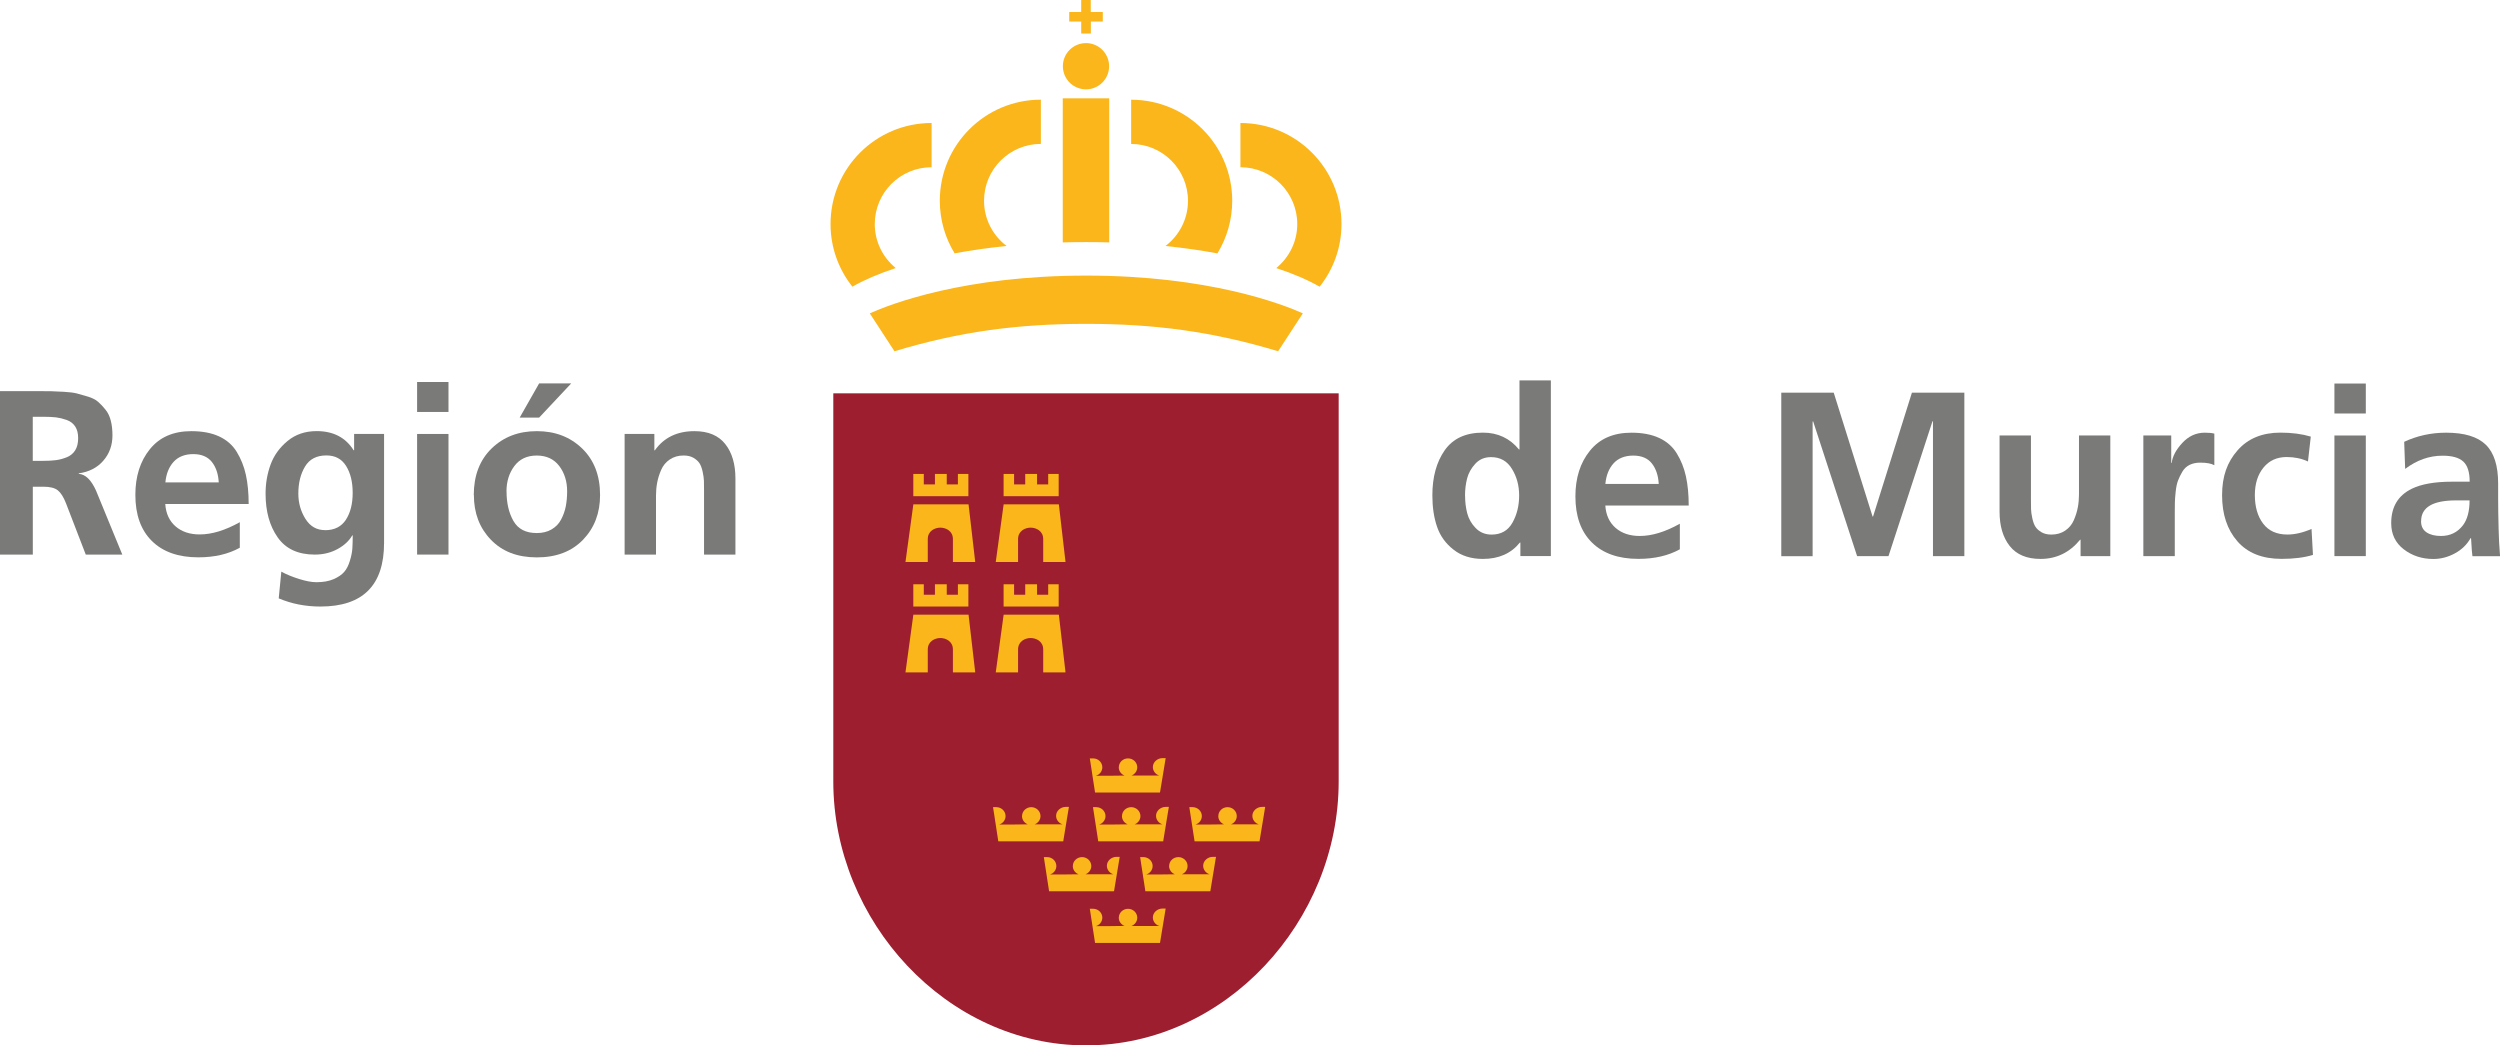 <svg xmlns="http://www.w3.org/2000/svg" id="Capa_1" viewBox="0 0 471.53 197.17"><path d="M252.49,74.19v73.21c0,26.32-21.34,49.77-47.66,49.77s-47.66-23.45-47.66-49.77v-73.21h95.32Z" style="fill: #9c1e2f;"></path><path d="M202.35,163.34c0-.93.78-1.68,1.74-1.68s1.74.75,1.74,1.68c0,.71-.45,1.31-1.09,1.56h5.24c-.7-.22-1.21-.86-1.21-1.61,0-.93.86-1.68,1.82-1.68h.6s-1.07,6.49-1.07,6.49h-12.25s-.98-6.45-.99-6.44h.62c.96,0,1.74.75,1.74,1.68,0,.75-.51,1.39-1.21,1.6.01.02,5.39-.02,5.4-.04-.64-.25-1.09-.85-1.09-1.56ZM220.51,163.34c0-.93.78-1.68,1.74-1.68s1.74.75,1.74,1.68c0,.71-.45,1.31-1.09,1.56h5.24c-.7-.22-1.21-.86-1.21-1.61,0-.93.86-1.68,1.82-1.68h.6s-1.07,6.49-1.07,6.49h-12.25s-.98-6.45-.99-6.44h.62c.96,0,1.74.75,1.74,1.68,0,.75-.51,1.39-1.21,1.6.01.02,5.39-.02,5.4-.04-.64-.25-1.09-.85-1.09-1.56ZM211.02,144.72c0-.93.78-1.68,1.74-1.68s1.74.75,1.74,1.68c0,.71-.45,1.31-1.09,1.56h5.24c-.7-.22-1.21-.86-1.21-1.61,0-.93.86-1.68,1.82-1.68h.6s-1.07,6.49-1.07,6.49h-12.25s-.98-6.45-.99-6.44h.62c.96,0,1.74.75,1.74,1.68,0,.75-.51,1.39-1.21,1.6.01.02,5.39-.02,5.4-.04-.64-.25-1.09-.85-1.09-1.56ZM192.77,153.92c0-.93.78-1.68,1.74-1.68s1.74.75,1.74,1.68c0,.71-.45,1.31-1.09,1.56h5.24c-.7-.22-1.21-.86-1.21-1.61,0-.93.86-1.68,1.82-1.68h.6s-1.07,6.49-1.07,6.49h-12.25s-.98-6.45-.99-6.44h.62c.96,0,1.74.75,1.74,1.68,0,.75-.51,1.39-1.21,1.6.01.02,5.39-.02,5.4-.04-.64-.25-1.09-.85-1.09-1.56ZM211.62,153.92c0-.93.78-1.68,1.74-1.68s1.74.75,1.74,1.68c0,.71-.45,1.31-1.09,1.56h5.24c-.7-.22-1.21-.86-1.21-1.61,0-.93.86-1.68,1.82-1.68h.6s-1.07,6.49-1.07,6.49h-12.25s-.98-6.45-.99-6.44h.62c.96,0,1.74.75,1.74,1.68,0,.75-.51,1.39-1.21,1.6.01.02,5.39-.02,5.4-.04-.64-.25-1.09-.85-1.09-1.56ZM229.79,153.92c0-.93.78-1.68,1.74-1.68s1.74.75,1.74,1.68c0,.71-.45,1.31-1.09,1.56h5.24c-.7-.22-1.21-.86-1.21-1.61,0-.93.86-1.68,1.82-1.68h.6s-1.07,6.49-1.07,6.49h-12.25s-.98-6.45-.99-6.44h.62c.96,0,1.74.75,1.74,1.68,0,.75-.51,1.39-1.21,1.6.01.02,5.39-.02,5.4-.04-.64-.25-1.09-.85-1.09-1.56ZM211.02,173.09c0-.93.78-1.68,1.74-1.68s1.74.75,1.74,1.68c0,.71-.45,1.31-1.09,1.56h5.24c-.7-.22-1.21-.86-1.21-1.61,0-.93.86-1.68,1.82-1.68h.6s-1.07,6.49-1.07,6.49h-12.25s-.98-6.45-.99-6.45h.62c.96,0,1.74.75,1.74,1.68,0,.75-.51,1.39-1.21,1.6.01.02,5.39-.02,5.4-.04-.64-.25-1.09-.85-1.09-1.56Z" style="fill: #fab61a; fill-rule: evenodd;"></path><path d="M172.27,95.12l-1.49,10.88h4.21v-4.32c0-1.56,1.36-2.16,2.37-2.16s2.37.6,2.37,2.16v4.32h4.21l-1.26-10.88h-10.4ZM177.45,93.59h-5.19v-4.2h1.98v1.98h2.1v-1.98h2.23v1.98h2.1v-1.98h1.98v4.2h-5.19ZM189.3,95.12l-1.49,10.88h4.21v-4.32c0-1.56,1.36-2.16,2.37-2.16s2.37.6,2.37,2.16v4.32h4.21l-1.26-10.88h-10.4ZM194.48,93.59h-5.19v-4.2h1.98v1.98h2.1v-1.98h2.23v1.98h2.1v-1.98h1.98v4.2h-5.19ZM172.27,115.94l-1.49,10.88h4.21v-4.32c0-1.56,1.36-2.16,2.37-2.16s2.37.6,2.37,2.16v4.32h4.21l-1.26-10.88h-10.4ZM177.45,114.4h-5.19v-4.2h1.98v1.98h2.1v-1.98h2.23v1.98h2.1v-1.98h1.98v4.2h-5.19ZM189.3,115.94l-1.49,10.88h4.21v-4.32c0-1.56,1.36-2.16,2.37-2.16s2.37.6,2.37,2.16v4.32h4.21l-1.26-10.88h-10.4ZM194.48,114.4h-5.19v-4.2h1.98v1.98h2.1v-1.98h2.23v1.98h2.1v-1.98h1.98v4.2h-5.19Z" style="fill: #fab61a; fill-rule: evenodd;"></path><path d="M201.67,2.26h2.26V0h1.8v2.26h2.27v1.8h-2.25v2.26h-1.82v-2.26h-2.26v-1.8ZM204.89,51.98c23.04,0,36.88,5.35,40.84,7.12l-4.66,7.15c-12.39-3.74-23.39-5.17-36.18-5.17s-23.79,1.42-36.18,5.17l-4.66-7.15c3.96-1.77,17.8-7.12,40.84-7.12ZM160.77,54.07c-2.57-3.24-4.12-7.34-4.12-11.81,0-10.53,8.53-19.06,19.06-19.06v8.34c-5.92,0-10.72,4.8-10.72,10.72,0,3.34,1.54,6.33,3.96,8.3-3.17,1.04-5.92,2.22-8.18,3.51ZM219.82,46.4c2.59-1.97,4.25-5.07,4.25-8.53,0-5.92-4.8-10.72-10.72-10.72v-8.34c10.53,0,19.06,8.53,19.06,19.06,0,3.64-1.03,7.04-2.79,9.92-3.08-.57-6.36-1.04-9.79-1.39ZM240.72,50.56c2.42-1.98,3.96-4.97,3.96-8.3,0-5.92-4.8-10.72-10.72-10.72v-8.34c10.53,0,19.06,8.53,19.06,19.06,0,4.47-1.55,8.57-4.12,11.81-2.26-1.29-5.01-2.47-8.18-3.51ZM200.46,18.55h8.75v27.17c-1.44-.04-2.9-.06-4.38-.06s-2.93.02-4.38.06v-27.17ZM180.05,47.78c-1.77-2.89-2.79-6.28-2.79-9.92,0-10.53,8.53-19.06,19.06-19.06v8.34c-5.92,0-10.72,4.8-10.72,10.72,0,3.47,1.66,6.56,4.25,8.53-3.43.35-6.71.82-9.79,1.39ZM200.47,12.49c0-2.41,1.95-4.36,4.36-4.36s4.36,1.95,4.36,4.36-1.95,4.36-4.36,4.36-4.36-1.95-4.36-4.36Z" style="fill: #fab61a; fill-rule: evenodd;"></path><g><path d="M286.76,104.89v-2.56h-.09c-1.65,2.06-3.98,3.09-6.98,3.09-2.21,0-4.06-.58-5.54-1.75-1.49-1.16-2.53-2.61-3.11-4.33-.59-1.72-.88-3.69-.88-5.9,0-3.45.77-6.28,2.32-8.5,1.55-2.22,3.95-3.34,7.22-3.34,2.8,0,5.06,1.06,6.8,3.18h.09v-13.03h5.92v33.13h-5.74ZM276.33,93.45c0,1.18.13,2.29.4,3.34.27,1.04.79,1.98,1.59,2.8.79.82,1.8,1.24,3,1.24,1.8,0,3.11-.75,3.95-2.25.84-1.5,1.26-3.21,1.26-5.12s-.45-3.53-1.35-5.01c-.9-1.49-2.22-2.23-3.95-2.23-1.21,0-2.19.41-2.96,1.24-.77.83-1.28,1.75-1.55,2.76-.26,1.02-.4,2.1-.4,3.25Z" style="fill: #7a7a78;"></path><path d="M316.84,98.79v4.81c-2.18,1.21-4.79,1.81-7.82,1.81-3.77,0-6.69-1.03-8.77-3.09-2.08-2.06-3.11-4.96-3.11-8.7,0-3.47.91-6.35,2.74-8.61,1.83-2.27,4.43-3.4,7.82-3.4,2.06,0,3.81.33,5.23.99,1.43.66,2.54,1.63,3.33,2.92.79,1.28,1.37,2.72,1.72,4.31.35,1.59.53,3.43.53,5.52h-15.73c.12,1.8.77,3.2,1.94,4.22,1.18,1.02,2.7,1.52,4.55,1.52,2.3,0,4.82-.77,7.55-2.3ZM302.79,91.28h10.07c-.09-1.59-.52-2.88-1.3-3.87-.78-.99-1.95-1.48-3.51-1.48s-2.83.49-3.71,1.46c-.88.97-1.4,2.27-1.55,3.89Z" style="fill: #7a7a78;"></path><path d="M335.97,104.89v-30.83h9.89l7.33,23.37h.09l7.33-23.37h9.89v30.83h-5.92v-25.44h-.09l-8.3,25.44h-5.92l-8.3-25.44-.09.09v25.36h-5.92Z" style="fill: #7a7a78;"></path><path d="M398.03,82.14v22.75h-5.61v-3.09h-.09c-1.97,2.41-4.46,3.62-7.46,3.62-2.59,0-4.53-.81-5.81-2.43-1.28-1.62-1.92-3.78-1.92-6.49v-14.36h5.92v12.15c0,.74,0,1.33.02,1.77.01.44.09,1.01.24,1.7.15.69.35,1.23.6,1.61s.63.72,1.13,1.02c.5.29,1.12.44,1.86.44,1,0,1.87-.25,2.61-.75.74-.5,1.28-1.16,1.63-1.97.35-.81.6-1.61.75-2.41.15-.79.22-1.61.22-2.43v-11.13h5.92Z" style="fill: #7a7a78;"></path><path d="M404.26,104.89v-22.75h5.26v5.17h.09c.15-1.24.82-2.5,2.01-3.78s2.6-1.92,4.22-1.92c.79,0,1.4.06,1.81.18v5.96c-.56-.32-1.44-.49-2.65-.49-.77,0-1.44.14-2.01.42s-1.03.71-1.37,1.28c-.34.57-.61,1.13-.82,1.68s-.35,1.24-.44,2.08c-.09.84-.14,1.5-.15,1.97-.02.47-.02,1.09-.02,1.86v8.35h-5.92Z" style="fill: #7a7a78;"></path><path d="M435.84,82.36l-.53,4.68c-1.21-.56-2.55-.84-4.02-.84-1.83,0-3.28.66-4.37,1.99-1.09,1.33-1.63,3.06-1.63,5.21s.52,4,1.57,5.37c1.04,1.37,2.57,2.05,4.57,2.05,1.41,0,2.93-.35,4.55-1.06l.27,4.9c-1.62.5-3.59.75-5.92.75-3.62,0-6.4-1.1-8.33-3.31s-2.89-5.11-2.89-8.7.97-6.24,2.92-8.46c1.94-2.22,4.64-3.34,8.08-3.34,2.15,0,4.06.25,5.74.75Z" style="fill: #7a7a78;"></path><path d="M440.3,77.99v-5.65h5.92v5.65h-5.92ZM440.3,104.89v-22.75h5.92v22.75h-5.92Z" style="fill: #7a7a78;"></path><path d="M453.64,88.41l-.18-5.08c2.47-1.15,5.11-1.72,7.91-1.72,3.45,0,5.94.76,7.49,2.28s2.32,3.95,2.32,7.31v2.92c0,1.56.03,3.46.09,5.7.03,1.56.12,3.25.27,5.08h-5.21c-.06-.29-.15-1.43-.26-3.4h-.09c-.68,1.21-1.66,2.17-2.96,2.87-1.3.71-2.65,1.06-4.06,1.06-2.15,0-4.01-.61-5.59-1.83s-2.36-2.86-2.36-4.93c0-3.06,1.3-5.23,3.89-6.49,1.8-.88,4.34-1.33,7.64-1.33h3.27c0-1.8-.4-3.06-1.21-3.8-.81-.74-2.11-1.1-3.91-1.1-2.5,0-4.84.83-7.02,2.47ZM456.64,98.31c0,.94.35,1.64,1.04,2.1.69.46,1.6.68,2.72.68,1.74,0,3.12-.68,4.15-2.03.82-1.09,1.24-2.65,1.24-4.68h-2.56c-4.39,0-6.58,1.31-6.58,3.93Z" style="fill: #7a7a78;"></path></g><g><path d="M0,104.6v-30.83h7.16c1.09,0,1.92,0,2.5.02.57.02,1.38.05,2.41.11,1.03.06,1.84.16,2.43.31.59.15,1.29.35,2.1.6.81.25,1.45.58,1.92.99.47.41.93.91,1.39,1.48.46.57.79,1.27.99,2.08.21.81.31,1.73.31,2.76,0,1.85-.57,3.45-1.72,4.77-1.15,1.33-2.69,2.12-4.64,2.39v.09c1.27.09,2.36,1.15,3.27,3.18l4.95,12.06h-6.89l-3.71-9.63c-.47-1.21-.99-2.04-1.57-2.5-.57-.46-1.48-.68-2.72-.68h-1.99v12.81H0ZM6.18,78.62v8.3h2.03c.88,0,1.66-.04,2.34-.13.68-.09,1.36-.27,2.05-.55.69-.28,1.22-.72,1.59-1.32.37-.6.55-1.36.55-2.28s-.18-1.61-.55-2.19c-.37-.57-.91-.99-1.61-1.24-.71-.25-1.38-.41-2.01-.49-.63-.07-1.42-.11-2.36-.11h-2.03Z" style="fill: #7a7a78;"></path><path d="M45.23,98.5v4.81c-2.18,1.21-4.79,1.81-7.82,1.81-3.77,0-6.69-1.03-8.77-3.09-2.08-2.06-3.11-4.96-3.11-8.7,0-3.47.91-6.35,2.74-8.61,1.83-2.27,4.43-3.4,7.82-3.4,2.06,0,3.81.33,5.23.99,1.43.66,2.54,1.63,3.33,2.92s1.37,2.72,1.72,4.31c.35,1.59.53,3.43.53,5.52h-15.73c.12,1.8.77,3.2,1.94,4.22,1.18,1.02,2.7,1.52,4.55,1.52,2.3,0,4.82-.77,7.55-2.3ZM31.19,90.99h10.07c-.09-1.59-.52-2.88-1.3-3.86s-1.95-1.48-3.51-1.48-2.83.49-3.71,1.46c-.88.97-1.4,2.27-1.55,3.89Z" style="fill: #7a7a78;"></path><path d="M66.79,81.85h5.65v20.54c0,8.01-4,12.01-12.01,12.01-2.8,0-5.42-.51-7.86-1.54l.49-5.04c.97.53,2.1.99,3.38,1.39,1.28.4,2.36.6,3.25.6,1.27,0,2.34-.19,3.22-.57s1.55-.84,2.01-1.37c.46-.53.82-1.24,1.08-2.12.27-.88.42-1.66.46-2.32.04-.66.07-1.48.07-2.45h-.09c-.59,1.03-1.52,1.89-2.78,2.58-1.27.69-2.69,1.04-4.29,1.04-3.15,0-5.48-1.08-7-3.25-1.52-2.16-2.28-4.91-2.28-8.24,0-1.94.32-3.78.95-5.5.63-1.72,1.7-3.2,3.2-4.44,1.5-1.24,3.33-1.86,5.48-1.86,3.15,0,5.48,1.21,6.98,3.62h.09v-3.09ZM61.31,100c1.77,0,3.08-.66,3.93-1.97s1.28-3,1.28-5.06-.41-3.75-1.24-5.08c-.83-1.33-2.06-1.99-3.71-1.99-1.86,0-3.2.7-4.04,2.1-.84,1.4-1.26,3.1-1.26,5.1,0,1.74.44,3.32,1.33,4.75s2.12,2.14,3.71,2.14Z" style="fill: #7a7a78;"></path><path d="M78.67,77.7v-5.65h5.92v5.65h-5.92ZM78.67,104.6v-22.75h5.92v22.75h-5.92Z" style="fill: #7a7a78;"></path><path d="M89.36,93.38c0-3.68,1.12-6.61,3.36-8.79,2.24-2.18,5.08-3.27,8.53-3.27s6.29,1.09,8.55,3.27c2.25,2.18,3.38,5.11,3.38,8.79,0,3.39-1.07,6.19-3.2,8.41-2.14,2.22-5.04,3.34-8.72,3.34s-6.54-1.11-8.68-3.34c-2.14-2.22-3.2-5.03-3.2-8.41ZM95.54,92.67c0,2.21.43,4.07,1.3,5.59.87,1.52,2.33,2.28,4.4,2.28,1.09,0,2.02-.23,2.8-.69.78-.46,1.38-1.07,1.79-1.86.41-.78.71-1.6.88-2.47s.26-1.82.26-2.85c0-1.88-.5-3.48-1.5-4.79-1-1.31-2.42-1.96-4.24-1.96s-3.23.66-4.22,1.99-1.48,2.92-1.48,4.77ZM98.02,78.76l3.67-6.45h6.05l-6.05,6.45h-3.67Z" style="fill: #7a7a78;"></path><path d="M117.81,104.6v-22.75h5.61v3.09h.09c1.71-2.41,4.2-3.62,7.47-3.62,2.59,0,4.53.81,5.81,2.43,1.28,1.62,1.92,3.78,1.92,6.49v14.36h-5.92v-12.15c0-.74,0-1.33-.02-1.77-.01-.44-.1-1.01-.24-1.7-.15-.69-.35-1.23-.6-1.61-.25-.38-.63-.72-1.13-1.02-.5-.29-1.12-.44-1.86-.44-1,0-1.87.25-2.61.75-.74.5-1.28,1.16-1.63,1.97-.35.81-.6,1.61-.75,2.41s-.22,1.61-.22,2.43v11.13h-5.92Z" style="fill: #7a7a78;"></path></g></svg>